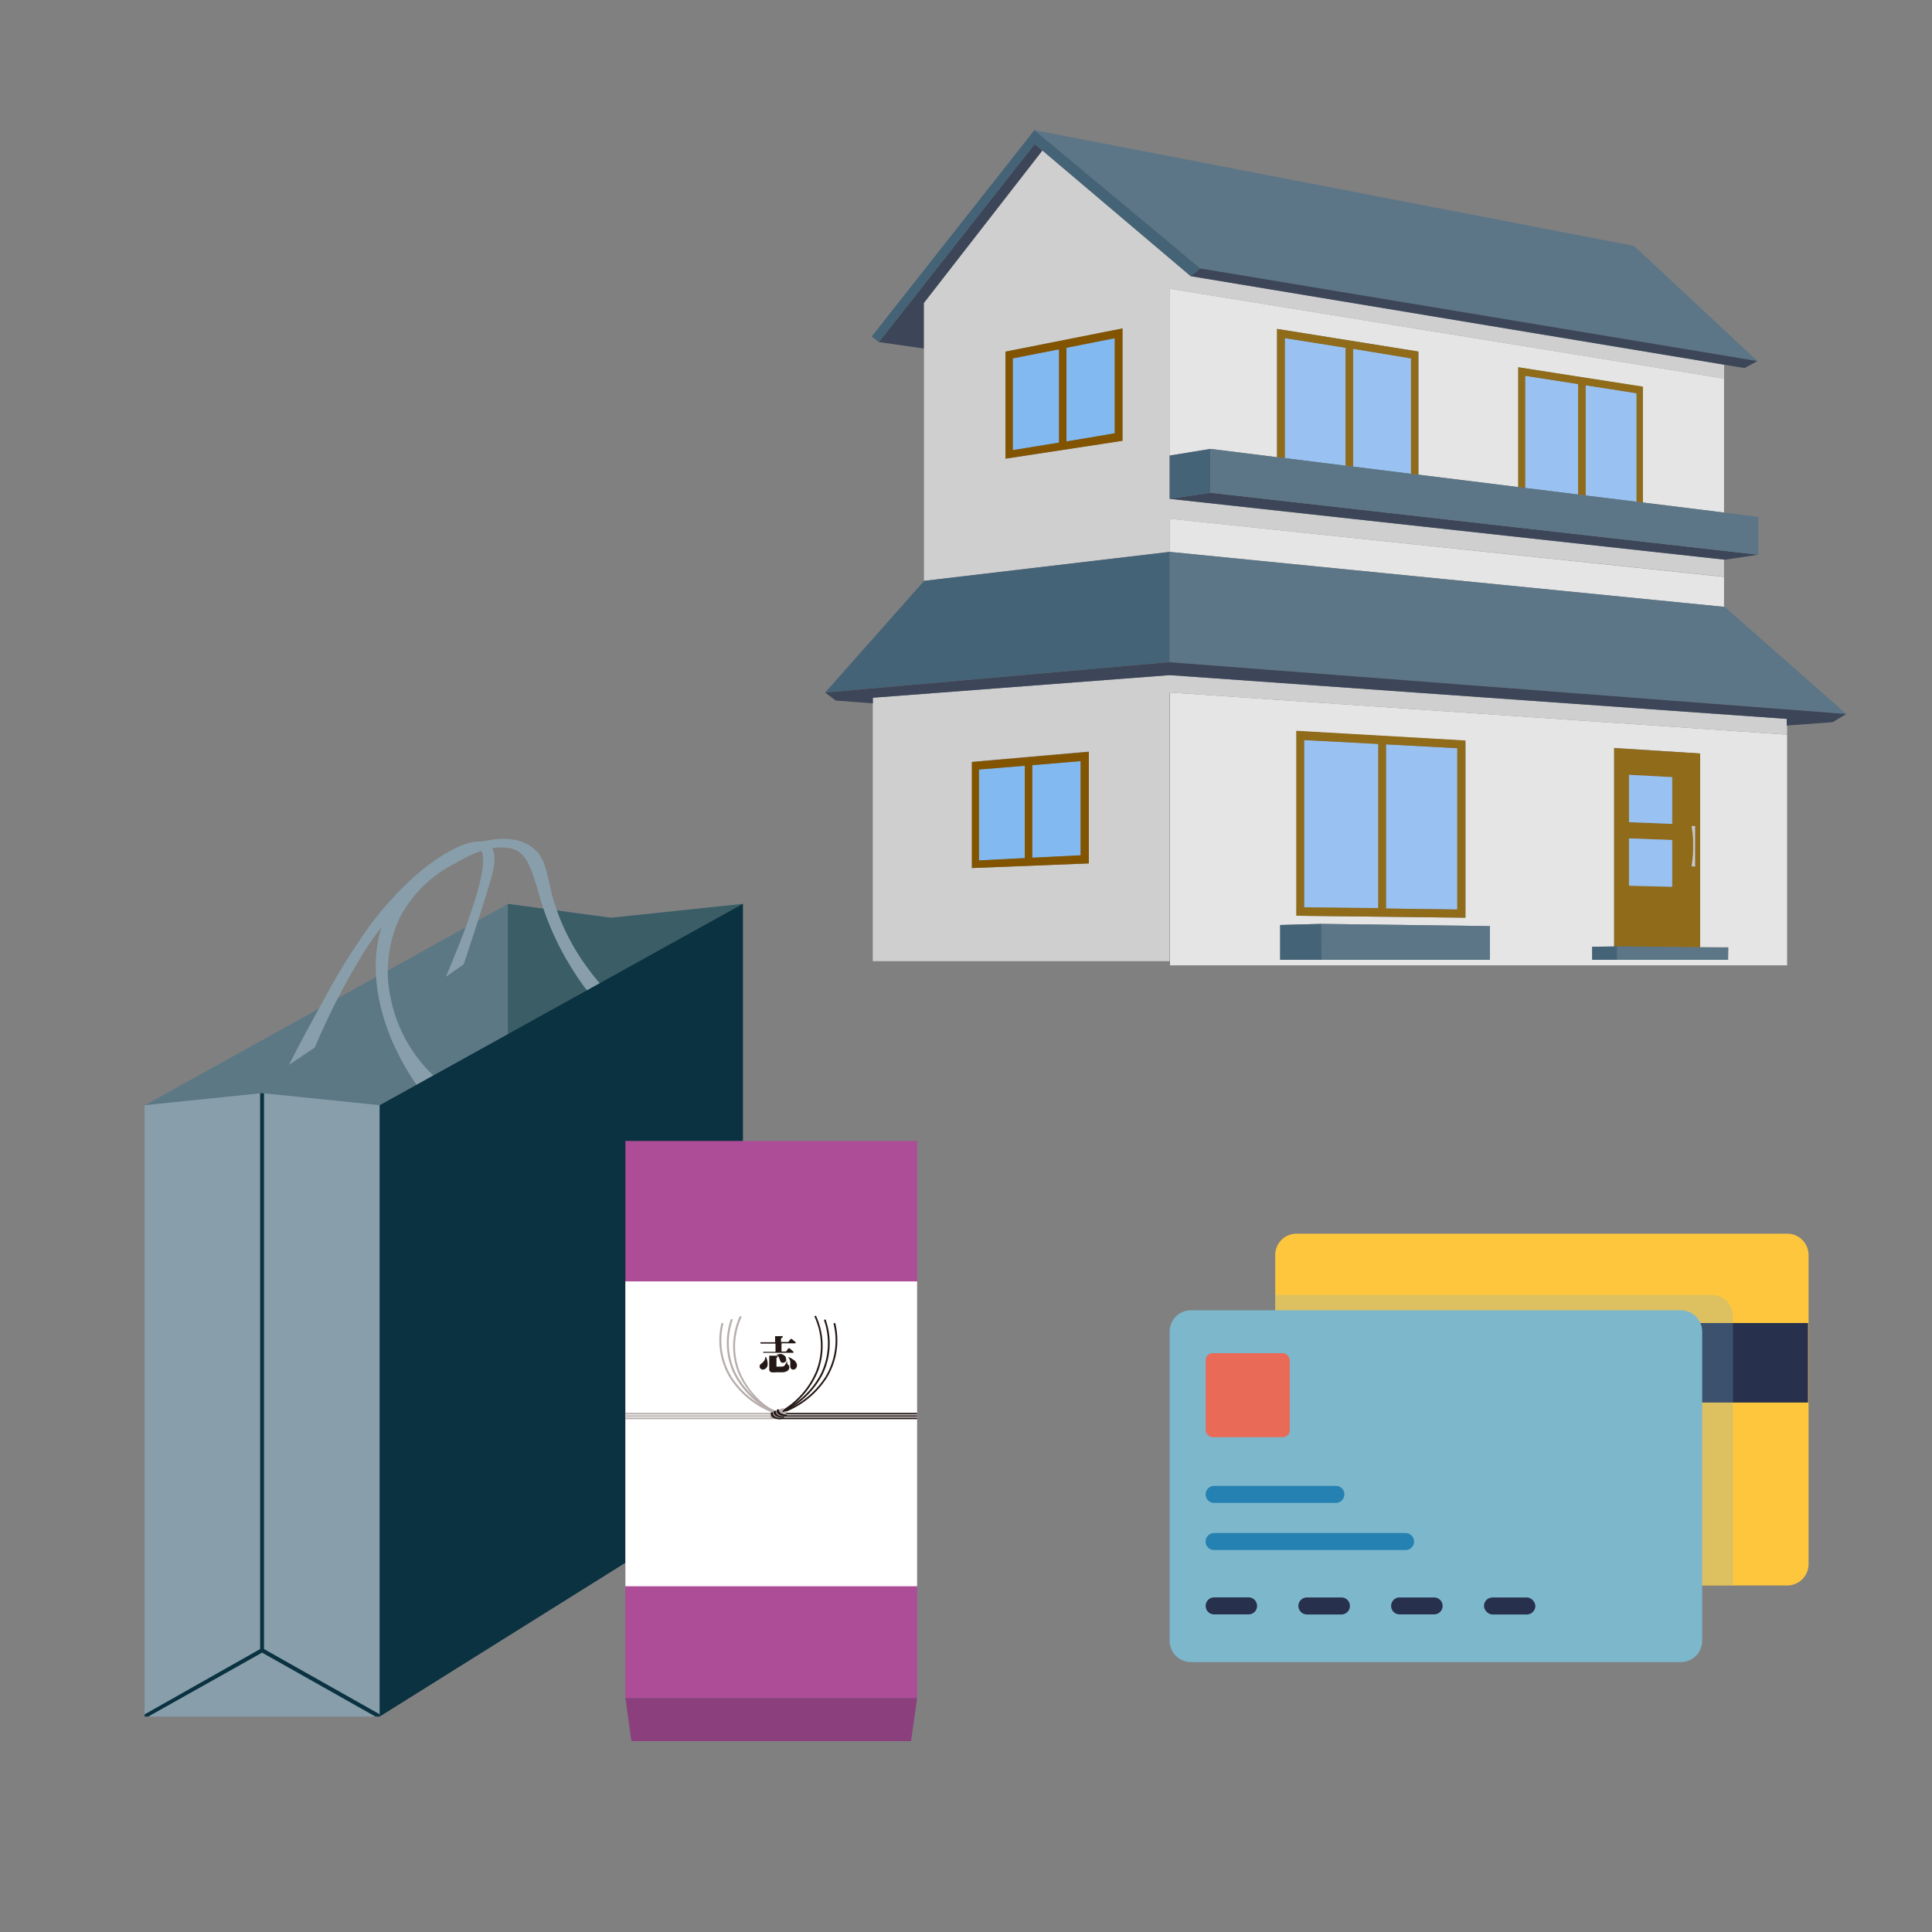 <svg xmlns="http://www.w3.org/2000/svg" xmlns:xlink="http://www.w3.org/1999/xlink" viewBox="0 0 200 200"><rect x="0" y="0" width="200" height="200" fill="#808080" stroke="none"/><defs><clipPath id="clip-path"><rect x="64.74" y="132.65" width="30.2" height="31.56" style="fill:none"/></clipPath></defs><g style="isolation:isolate"><g id="レイヤー_2" data-name="レイヤー 2"><g id="グループ_179" data-name="グループ 179"><rect width="200" height="200" style="fill:none"/><polygon points="178.47 36.8 181.93 37.38 178.47 36.8 178.47 36.8" style="fill:none"/><polygon points="108.58 14.72 107.08 13.47 108.58 14.72 108.58 14.72" style="fill:none"/><polygon points="107.91 15.58 107.11 14.9 90.97 35.41 95.65 36.08 95.65 31.37 107.91 15.58" style="fill:#3c4658"/><rect x="114.83" y="11.79" height="16.27" transform="translate(23.75 92.64) rotate(-48.45)" style="fill:#cfcfcf"/><path d="M121.08,57.13h0V53.7l57.39,6V57.93l-57.38-6.29h0V47.16h0V29.89l57.39,9.3V37.75l-55.21-9.16-15.35-13L95.65,31.37V60.13Zm-17-20.73L116.2,34V45.63l-12.11,1.85Z" style="fill:#cfcfcf"/><path d="M185,74.42v1.63l-63.88-4.36V99.93H185V74.42Zm-50.77,1.27,17.49,1V95l-17.49-.2Zm20,23.67H132.52v-3.6l4.27-.12,17.44.23Zm24.66,0H164.82V98l2.26,0V77.42L176,78V98.06l2.92,0Z" style="fill:#e5e5e5"/><polygon points="121.08 53.7 121.08 57.13 121.08 57.13 178.47 62.82 178.47 59.72 121.08 53.7" style="fill:#e5e5e5"/><rect x="120.8" y="25.9" width="2.4" style="fill:#e5e5e5"/><polygon points="121.08 29.89 121.08 47.16 125.31 46.47 132.2 47.33 132.2 34.05 146.85 36.39 146.85 49.14 157.17 50.42 157.17 38.02 170.07 40.07 170.07 52.02 178.47 53.06 178.47 39.19 121.08 29.89" style="fill:#e5e5e5"/><path d="M185,76.05V74.42l-63.88-4.53L90.35,72.23V99.5h30.73V71.69ZM112.72,89.38l-12.11.48v-11l12.11-1.06Z" style="fill:#cfcfcf"/><polygon points="178.47 36.8 178.47 36.8 124.28 27.79 122.93 26.67 122.92 26.67 124.27 27.79 178.47 36.8" style="fill:#cfcfcf"/><polygon points="125.31 51.01 121.09 51.64 121.09 51.64 178.47 57.93 178.55 57.94 182.05 57.42 181.9 57.41 125.31 51.01" style="fill:#3c4658"/><polygon points="121.08 57.13 121.08 57.13 121.08 57.13 121.08 57.13" style="fill:#5c7687"/><polygon points="121.08 57.13 121.08 68.54 121.08 68.54 121.08 68.55 191.13 73.91 178.55 62.83 178.47 62.82 121.08 57.13" style="fill:#5c7687"/><polygon points="121.08 68.54 121.08 57.13 121.08 57.13 121.08 57.13 121.08 57.13 95.66 60.13 95.65 60.15 85.42 71.69 121.08 68.54" style="fill:#456376"/><polygon points="125.31 46.47 121.08 47.16 121.08 47.16 121.08 51.64 121.09 51.64 125.31 51.01 125.31 46.47" style="fill:#456376"/><polygon points="191.13 73.91 121.08 68.55 121.08 68.54 121.08 68.54 85.42 71.69 86.51 72.52 90.36 72.81 90.36 72.23 121.08 69.89 184.96 74.42 184.96 74.42 184.96 75.11 189.71 74.76 191.13 73.91" style="fill:#3c4658"/><g style="isolation:isolate"><path d="M133,35V47.42l6.3.79V36Z" style="fill:#99c2f2"/></g><g style="isolation:isolate"><path d="M140.07,36.11V48.3l6,.75v-12Z" style="fill:#99c2f2"/></g><g style="isolation:isolate"><path d="M157.88,38.9V50.51l5.49.68V39.76Z" style="fill:#99c2f2"/></g><g style="isolation:isolate"><path d="M164.14,39.88V51.29l5.28.65V40.71Z" style="fill:#99c2f2"/></g><g style="isolation:isolate"><path d="M135,93.93l7.69.11V77L135,76.61Z" style="fill:#99c2f2"/></g><g style="isolation:isolate"><path d="M143.5,94.05l7.4.1V77.46l-7.4-.4Z" style="fill:#99c2f2"/></g><path d="M157.88,50.51V38.9l5.49.86V51.19l.77.1V39.88l5.28.83V51.94l.65.08v-12l-12.9-2v12.4Z" style="fill:#8f6b1a"/><path d="M133,47.42V35l6.3,1V48.21l.77.09V36.11l6,1v12l.74.09V36.39L132.2,34.05V47.33Z" style="fill:#8f6b1a"/><g style="isolation:isolate"><polygon points="110.39 36.01 110.39 45.7 115.4 44.88 115.4 35.03 110.39 36.01" style="fill:#81b9f0"/></g><g style="isolation:isolate"><polygon points="109.63 45.82 109.63 36.16 104.84 37.1 104.84 46.6 109.63 45.82" style="fill:#81b9f0"/></g><path d="M116.2,45.63V34l-12.11,2.4V47.48ZM104.84,37.1l4.79-.94v9.66l-4.79.78Zm5.56,8.6V36l5-1v9.85Z" style="fill:#825400"/><g style="isolation:isolate"><polygon points="106.86 79.21 106.86 88.79 111.9 88.54 111.9 78.79 106.86 79.21" style="fill:#81b9f0"/></g><g style="isolation:isolate"><polygon points="101.34 79.66 101.34 89.07 106.09 88.83 106.09 79.27 101.34 79.66" style="fill:#81b9f0"/></g><path d="M100.61,89.86l12.11-.48V77.83l-12.11,1.06Zm.73-.79V79.66l4.75-.39v9.56Zm5.52-.28V79.21l5-.42v9.75Z" style="fill:#825400"/><path d="M151.68,76.65l-17.49-1V94.8l17.49.2Zm-9,.37V94L135,93.93V76.61Zm8.17,17.13-7.4-.1v-17l7.4.4Z" style="fill:#8f6b1a"/><path d="M176,98.06V78l-8.89-.55V98h.31Zm-.86-12.55h.36v4.2h-.36a10.79,10.79,0,0,0,.16-2.15A9.06,9.06,0,0,0,175.11,85.51Zm-6.48-5.3,4.47.24v4.84l-4.47-.18Zm0,6.58,4.47.17V91.8l-4.47-.11Z" style="fill:#8f6b1a"/><polygon points="173.1 80.45 168.63 80.21 168.63 85.11 173.1 85.29 173.1 80.45" style="fill:#99c2f2;isolation:isolate"/><polygon points="173.1 86.96 168.63 86.79 168.63 91.69 173.1 91.8 173.1 86.96" style="fill:#99c2f2;isolation:isolate"/><polygon points="169.42 51.94 164.14 51.29 163.37 51.19 157.88 50.51 157.17 50.42 146.85 49.14 146.11 49.05 140.07 48.3 139.3 48.21 133 47.42 132.2 47.33 125.31 46.47 125.31 51.01 181.9 57.41 182.03 57.42 182.03 53.51 178.47 53.06 170.07 52.02 169.42 51.94" style="fill:#5c7687"/><path d="M175.47,89.71v-4.2h-.36a9.06,9.06,0,0,1,.16,2,10.79,10.79,0,0,1-.16,2.15Z" style="fill:#c8c8c8"/><polygon points="121.08 25.13 122.93 26.67 124.28 27.79 178.47 36.8 181.93 37.38 169.16 25.46 107.08 13.47 108.58 14.72 121.08 25.13" style="fill:#5c7687"/><polygon points="107.91 15.58 123.26 28.59 124.27 27.79 122.92 26.67 121.08 25.13 108.58 14.72 107.08 13.47 90.24 34.83 90.97 35.41 107.11 14.9 107.91 15.58" style="fill:#456376"/><polygon points="124.27 27.79 123.26 28.59 178.47 37.75 180.59 38.1 181.93 37.38 178.47 36.8 124.27 27.79" style="fill:#3c4658"/><polygon points="136.8 99.36 154.23 99.36 154.23 95.87 136.79 95.64 136.8 99.36" style="fill:#5c7687"/><polygon points="132.52 95.75 132.52 99.36 136.8 99.36 136.79 95.64 132.52 95.75" style="fill:#456376"/><polygon points="167.39 97.96 167.41 99.36 178.89 99.36 178.89 98.09 175.97 98.06 167.39 97.96" style="fill:#5c7687"/><polygon points="167.39 97.96 167.08 97.97 164.82 98.01 164.82 99.36 167.41 99.36 167.39 97.96" style="fill:#456376"/><path d="M52.57,93.57,63.24,95,76.9,93.57,58.1,104,39.3,114.41H15L33.77,104l18.8-10.42" style="fill:#5c7885"/><polygon points="14.97 177.7 14.97 146.06 14.97 114.41 27.13 113.16 39.3 114.41 39.3 146.06 39.3 177.7 27.13 177.7 14.97 177.7" style="fill:#889fab"/><polygon points="52.57 156.85 52.57 125.21 52.57 93.57 63.24 95.01 76.9 93.57 76.9 123.87 76.9 154.17 64.74 155.51 52.57 156.85" style="fill:#3b5d66"/><path d="M32.59,108.44l-2.67,1.79c.79-1.58,2-3.85,3.48-6.51a70.7,70.7,0,0,1,4.7-7.65c5-6.77,10.07-9.32,11.87-8.92a1.5,1.5,0,0,1,.73.36c.91.85.32,2.84-.06,4.1-.88,2.85-1.71,5.46-2.64,8.22l-1.84,1.28c4.37-10.29,4.22-12.83,3.4-13.35-1.77-1.11-8.81,5.87-11.89,10.81-.86,1.38-1.81,3.1-1.81,3.1A71.89,71.89,0,0,0,32.59,108.44Z" style="fill:#889fab"/><path d="M43.79,113.22c-5.17-6.83-6.3-14.85-3.12-19.72a17.11,17.11,0,0,1,5.27-4.76c1.24-.65,4.5-2.37,7.42-1.78a4.13,4.13,0,0,1,1.69.72c1.52,1.12,1.52,2.82,2.15,5.16a22.71,22.71,0,0,0,3.71,7.47A20.57,20.57,0,0,0,64,103.72l-1.38.84a19.93,19.93,0,0,1-3.18-3.93,29.13,29.13,0,0,1-3.76-8.49c-.74-2.41-1.23-4-2.83-4.32-1.92-.39-3.89.47-5.81,1.59a13.21,13.21,0,0,0-5.56,5.4,12.92,12.92,0,0,0-1.08,8.29,15.11,15.11,0,0,0,5.13,8.83Z" style="fill:#889fab"/><polygon points="76.9 154.17 39.3 177.7 39.3 114.41 76.9 93.57 76.9 154.17" style="fill:#0a3241"/><polygon points="27.33 170.71 27.33 141.94 27.33 113.18 27.13 113.16 26.93 113.18 26.93 141.94 26.93 170.71 20.95 174.09 14.97 177.47 14.97 177.7 15.34 177.7 21.24 174.39 27.13 171.08 33.16 174.48 38.87 177.7 39.3 177.7 39.3 177.46 33.36 174.11 27.33 170.71" style="fill:#0a3241"/><g id="本体"><polyline points="64.74 175.78 94.94 175.78 94.94 118.11 64.74 118.11 64.74 175.78" style="fill:#ad4c97"/><polygon points="94.31 180.24 65.36 180.24 64.74 175.78 94.94 175.78 94.31 180.24" style="fill:#8b3f7d"/></g><rect x="64.74" y="132.65" width="30.2" height="31.56" style="fill:#fff"/><g style="clip-path:url(#clip-path)"><g id="黒ひも"><path d="M80.58,146.42l0-.17a9.07,9.07,0,0,0,4.84-3.68,7.25,7.25,0,0,0,.86-5.57l.18-.05a7.41,7.41,0,0,1-.89,5.71A9.11,9.11,0,0,1,80.58,146.42Z" style="fill:#231815"/><path d="M80.57,146.42l-.07-.17a8.72,8.72,0,0,0,4.46-4,7.22,7.22,0,0,0,.33-5.61l.17-.06a7.38,7.38,0,0,1-.33,5.75A9,9,0,0,1,80.57,146.42Z" style="fill:#231815"/><path d="M80.6,146.42l-.09-.17a8.49,8.49,0,0,0,4-4.37,7.2,7.2,0,0,0-.21-5.61l.16-.08a7.42,7.42,0,0,1,.22,5.76A8.78,8.78,0,0,1,80.6,146.42Z" style="fill:#231815"/></g><g id="白ひも"><path d="M80.52,146.43a9.18,9.18,0,0,1-4.94-3.76,7.44,7.44,0,0,1-.89-5.72l.2.05a7.23,7.23,0,0,0,.86,5.56,9,9,0,0,0,4.84,3.68Z" style="fill:#b6adac"/><path d="M80.53,146.43A9,9,0,0,1,76,142.29a7.4,7.4,0,0,1-.33-5.76l.19.07a7.19,7.19,0,0,0,.33,5.6,8.71,8.71,0,0,0,4.45,4Z" style="fill:#b6adac"/><path d="M80.51,146.43A8.78,8.78,0,0,1,76.37,142a7.42,7.42,0,0,1,.22-5.76l.19.08a7.19,7.19,0,0,0-.22,5.61,8.45,8.45,0,0,0,4,4.36Z" style="fill:#b6adac"/></g><g id="帯ひも"><g id="黒ひも-2" data-name="黒ひも"><polygon points="100.09 146.42 80.6 146.42 80.6 146.26 100.08 146.26 100.09 146.42" style="fill:#231815"/><polygon points="100.1 146.66 80.6 146.66 80.6 146.51 100.09 146.51 100.1 146.66" style="fill:#231815"/><polygon points="100.12 146.91 80.6 146.91 80.6 146.75 100.11 146.75 100.12 146.91" style="fill:#231815"/></g><g id="白ひも-2" data-name="白ひも"><rect x="61.01" y="146.26" width="19.59" height="0.16" style="fill:#b6adac"/><polygon points="80.61 146.66 61 146.66 61.01 146.51 80.61 146.51 80.61 146.66" style="fill:#b6adac"/><polygon points="80.6 146.91 60.98 146.91 60.99 146.75 80.6 146.75 80.6 146.91" style="fill:#b6adac"/></g></g><g id="ひも上部"><path id="ひも下部" d="M81.19,145.85l-.24.35s0,0,0,0l0,0a2.32,2.32,0,0,0,.45-.15s.08.06.09.12-.23.37-.33.44a1.88,1.88,0,0,1-1.34.24l0,0,0,0a.22.22,0,0,1-.08-.09c-.07-.18.31-.44.64-.67s.63-.33.76-.29A.37.37,0,0,1,81.19,145.85Z" style="fill:#b6adac"/><path d="M81.12,146.77l-.12,0a1.39,1.39,0,0,1-.7-.2.43.43,0,0,1-.2-.45s.06-.07.13-.08.11,0,.11.06a.34.34,0,0,0,.17.37,1,1,0,0,0,.57.16c.06,0,.1,0,.08.08Z" style="fill:#231815"/><path d="M81.42,146.63a.24.24,0,0,1-.12,0,1.47,1.47,0,0,1-.69-.2.43.43,0,0,1-.21-.45.14.14,0,0,1,.13-.08c.07,0,.12,0,.11,0a.38.38,0,0,0,.17.37,1.18,1.18,0,0,0,.57.17c.07,0,.1,0,.08.07Z" style="fill:#231815"/><path d="M80.81,146.92a.2.2,0,0,1-.11,0,1.35,1.35,0,0,1-.7-.19.45.45,0,0,1-.21-.46.19.19,0,0,1,.14-.08c.06,0,.11,0,.1.06a.38.38,0,0,0,.17.37,1.18,1.18,0,0,0,.58.17c.06,0,.09,0,.07.07S80.83,146.91,80.81,146.92Z" style="fill:#231815"/></g><path d="M79.29,140.47s0,0,0,0a1.44,1.44,0,0,1,.16.51,1,1,0,0,1,0,.39.49.49,0,0,1-.2.31.5.5,0,0,1-.31.1.36.36,0,0,1-.23-.12.35.35,0,0,1-.07-.27.34.34,0,0,1,.13-.2,1.27,1.27,0,0,0,.37-.38.72.72,0,0,0,.08-.32A.1.1,0,0,1,79.29,140.47ZM79,140a.05.05,0,0,1,.06-.06h1.22v-.85H78.77a.07.07,0,0,1-.06-.07s0-.07.06-.07h1.47v-.57a.06.06,0,0,1,0-.06s0,0,.08,0l.53,0a.32.32,0,0,1,.17,0,.08.08,0,0,1,0,.08.14.14,0,0,1-.08.1c-.06,0-.09.07-.09.1v.32h.76l.23-.31s0,0,.06,0a.11.11,0,0,1,.06,0l.4.33a.09.09,0,0,1,0,.06s0,.05,0,.06H80.9v.85h.47l.24-.33s0,0,.06,0l.07,0,.4.35a.07.07,0,0,1,0,.06.08.08,0,0,1,0,.05H79S79,140,79,140Zm.7.34a.1.1,0,0,1,.07,0l.54,0c.1,0,.15,0,.17.05a.07.07,0,0,1,0,.09s0,.06-.1.08a.07.07,0,0,0,0,.06v.73q0,.1,0,.12s.09,0,.22,0h.31a.46.46,0,0,0,.25-.06.35.35,0,0,0,.12-.14,4.48,4.48,0,0,0,.22-.44s0,0,0,0a.05.05,0,0,1,0,0,.85.85,0,0,0,0,.34.18.18,0,0,0,.08.1.26.26,0,0,1,.11.17.38.38,0,0,1,0,.23.34.34,0,0,1-.14.21.55.55,0,0,1-.2.11,1.12,1.12,0,0,1-.45.07H80.3a1.93,1.93,0,0,1-.42,0,.29.29,0,0,1-.19-.11.33.33,0,0,1-.06-.21v-1.4Zm1.17-.17a.75.75,0,0,1,.38.2.42.42,0,0,1,.12.26.44.44,0,0,1,0,.26.35.35,0,0,1-.22.16.31.31,0,0,1-.25,0,.53.53,0,0,1-.16-.24,1.28,1.28,0,0,0-.14-.34.62.62,0,0,0-.21-.22l0,0s0,0,0,0A1.46,1.46,0,0,1,80.83,140.16Zm1.31.61a.9.9,0,0,1,.3.41.44.44,0,0,1,0,.28.4.4,0,0,1-.13.23.46.46,0,0,1-.26.08.27.27,0,0,1-.23-.14.54.54,0,0,1-.06-.27,2.68,2.68,0,0,0,0-.48.9.9,0,0,0-.19-.36,0,0,0,0,1,0-.05h0A1.84,1.84,0,0,1,82.14,140.77Z" style="fill:#231815"/></g><path d="M185,127.71H134.22a2.21,2.21,0,0,0-2.21,2.21v32a2.21,2.21,0,0,0,2.21,2.21H185a2.21,2.21,0,0,0,2.22-2.21v-32a2.21,2.21,0,0,0-2.22-2.21Z" style="fill:#fec63d"/><rect x="135.93" y="157.16" width="5.32" height="1.76" rx="0.88" style="fill:#195a7a"/><rect x="135.93" y="153.73" width="5.32" height="1.76" rx="0.88" style="fill:#195a7a"/><rect x="135.93" y="150.3" width="5.32" height="1.76" rx="0.88" style="fill:#195a7a"/><rect x="132.01" y="136.96" width="55.16" height="8.23" style="fill:#27304d"/><path d="M177.19,134.05H132v27.84a2.21,2.21,0,0,0,2.21,2.21H179.4V136.26A2.21,2.21,0,0,0,177.19,134.05Z" style="fill:#7db7cc;mix-blend-mode:multiply;opacity:0.25"/><path d="M174,135.64H123.29a2.21,2.21,0,0,0-2.21,2.21v32a2.21,2.21,0,0,0,2.21,2.21H174a2.21,2.21,0,0,0,2.21-2.21v-32a2.21,2.21,0,0,0-2.21-2.21Z" style="fill:#7db7cc"/><rect x="124.81" y="140.08" width="8.71" height="8.7" rx="0.72" style="fill:#e96a57"/><path d="M139.17,154.7h0a.88.88,0,0,1-.88.88h-12.6a.88.88,0,0,1-.88-.88h0a.87.87,0,0,1,.88-.88h12.6A.87.87,0,0,1,139.17,154.7Z" style="fill:#2481b1"/><path d="M130.13,166.24h0a.87.87,0,0,1-.88.88h-3.57a.87.87,0,0,1-.87-.88h0a.88.88,0,0,1,.87-.88h3.57A.88.88,0,0,1,130.13,166.24Z" style="fill:#27304d"/><path d="M139.74,166.25h0a.88.88,0,0,1-.88.88h-3.57a.89.89,0,0,1-.88-.88h0a.88.88,0,0,1,.88-.88h3.57A.87.87,0,0,1,139.74,166.25Z" style="fill:#27304d"/><path d="M149.34,166.24h0a.88.88,0,0,1-.88.88h-3.57a.87.87,0,0,1-.88-.88h0a.87.87,0,0,1,.88-.87h3.57A.88.88,0,0,1,149.34,166.24Z" style="fill:#27304d"/><rect x="153.62" y="165.37" width="5.32" height="1.76" rx="0.88" style="fill:#27304d"/><path d="M146.38,159.58h0a.87.87,0,0,1-.87.88H125.68a.88.88,0,0,1-.88-.88h0a.89.89,0,0,1,.88-.88h19.83A.88.88,0,0,1,146.38,159.58Z" style="fill:#2481b1"/></g></g></g></svg>